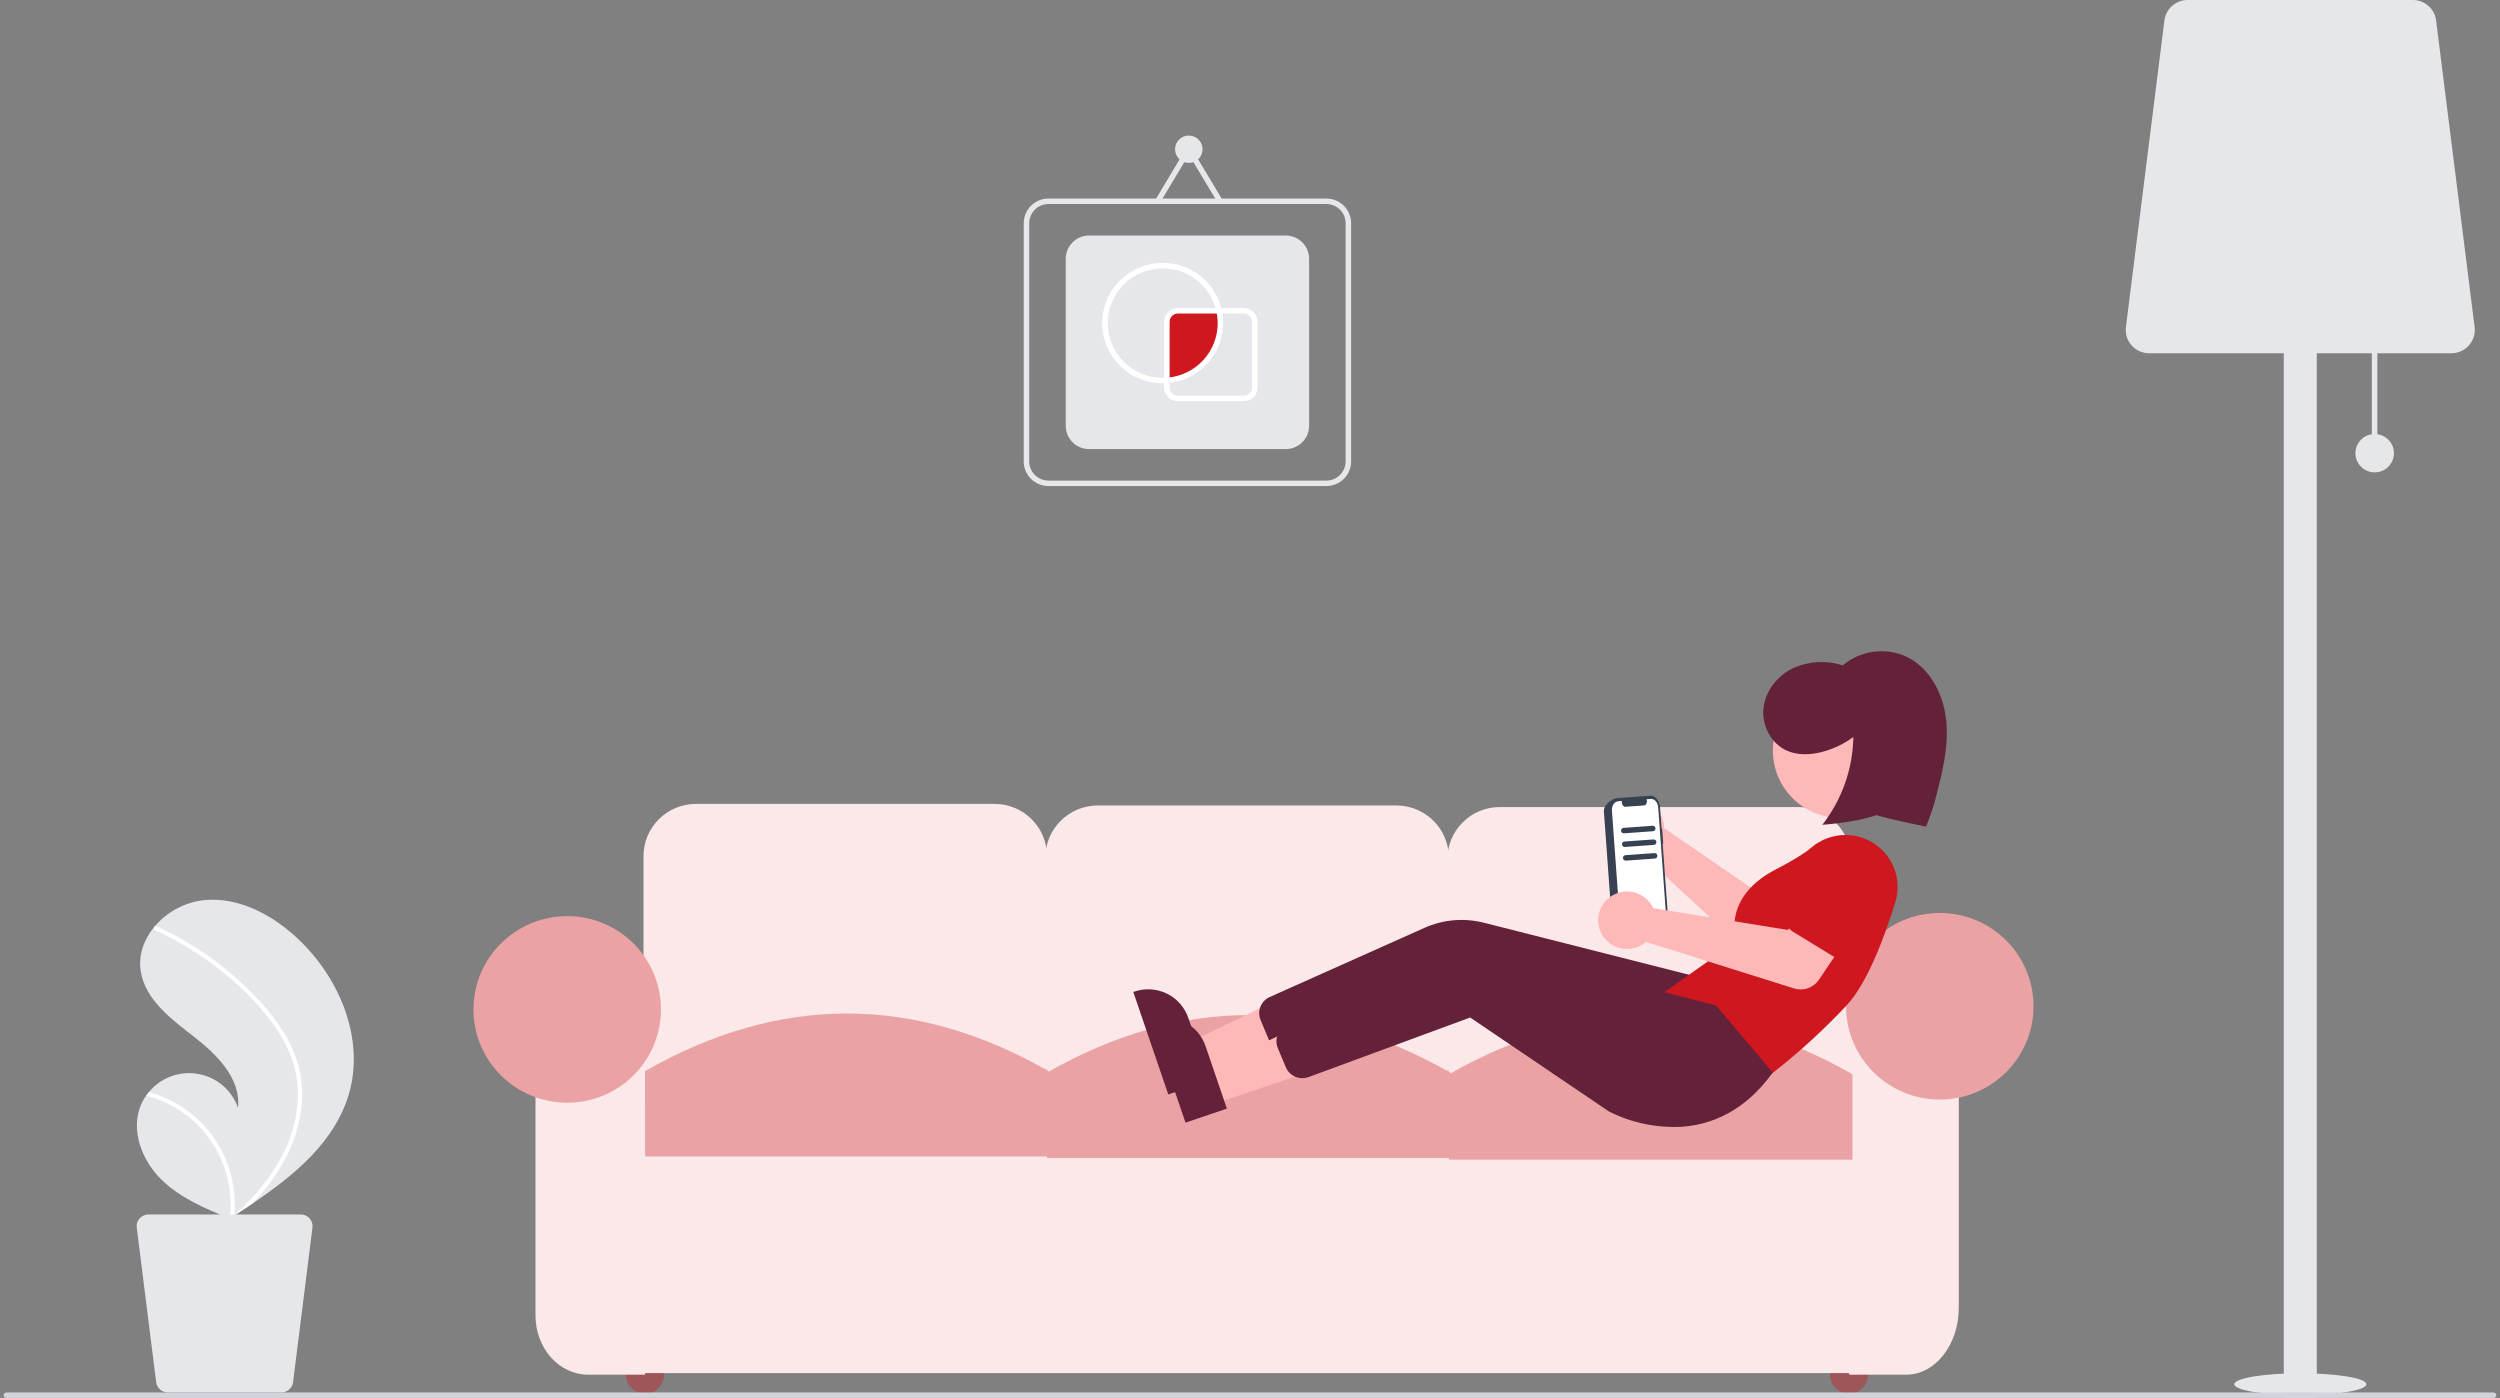 <svg width="338" height="189" viewBox="0 0 338 189" fill="none" xmlns="http://www.w3.org/2000/svg">
<rect x="0" y="0" width="338" height="189" fill="#808080" stroke="none"/>
<g clip-path="url(#clip0_8447_32081)">
<path d="M311.006 188.63C315.936 188.63 319.933 187.967 319.933 187.149C319.933 186.331 315.936 185.668 311.006 185.668C306.075 185.668 302.078 186.331 302.078 187.149C302.078 187.967 306.075 188.63 311.006 188.63Z" fill="#E5E7EB"/>
<path d="M321.416 45.723H320.672V61.272H321.416V45.723Z" fill="#E5E7EB"/>
<path d="M313.229 35.727H308.766V189H313.229V35.727Z" fill="#E5E7EB"/>
<path d="M331.432 47.759H290.56C290.112 47.759 289.669 47.664 289.26 47.481C288.851 47.297 288.487 47.029 288.19 46.695C287.893 46.36 287.671 45.967 287.539 45.541C287.407 45.114 287.367 44.665 287.423 44.222L292.631 2.757C292.727 1.996 293.099 1.296 293.677 0.789C294.254 0.282 294.998 0.001 295.768 0H326.224C326.994 0.001 327.738 0.282 328.315 0.789C328.893 1.296 329.265 1.996 329.361 2.757L334.569 44.222C334.625 44.665 334.585 45.114 334.453 45.541C334.32 45.967 334.099 46.36 333.802 46.695C333.505 47.029 333.14 47.297 332.732 47.481C332.323 47.664 331.88 47.759 331.432 47.759Z" fill="#E5E7EB"/>
<path d="M321.057 63.864C322.495 63.864 323.661 62.703 323.661 61.272C323.661 59.841 322.495 58.68 321.057 58.68C319.619 58.68 318.453 59.841 318.453 61.272C318.453 62.703 319.619 63.864 321.057 63.864Z" fill="#E5E7EB"/>
<path d="M47.186 147.855C45.307 154.344 39.82 158.886 34.096 162.744C33.297 163.283 32.497 163.81 31.698 164.324C31.692 164.326 31.687 164.331 31.681 164.333C31.643 164.358 31.604 164.383 31.568 164.407C31.403 164.513 31.238 164.619 31.074 164.724L31.164 164.764C31.164 164.764 31.253 164.811 31.156 164.772C31.127 164.76 31.097 164.749 31.068 164.737C27.743 163.402 24.359 161.969 21.811 159.468C19.167 156.872 17.622 152.799 19.054 149.388C19.242 148.941 19.48 148.517 19.762 148.122C19.878 147.957 20.003 147.799 20.134 147.643C20.923 146.684 21.955 145.952 23.123 145.521C24.292 145.09 25.554 144.977 26.781 145.193C28.008 145.409 29.155 145.947 30.104 146.75C31.053 147.554 31.769 148.594 32.18 149.765C32.601 145.868 29.372 142.603 26.265 140.195C23.157 137.788 19.625 135.166 19.024 131.291C18.689 129.135 19.442 127.045 20.814 125.368C20.857 125.317 20.899 125.266 20.943 125.216C22.613 123.263 24.963 122.008 27.522 121.703C32.288 121.21 36.918 123.721 40.381 127.019C45.954 132.326 49.323 140.477 47.186 147.855Z" fill="#E5E7EB"/>
<path d="M38.231 139.368C39.146 140.784 39.848 142.326 40.316 143.944C40.711 145.39 40.887 146.887 40.838 148.386C40.71 151.468 39.841 154.476 38.302 157.154C37.144 159.186 35.731 161.065 34.099 162.744C33.3 163.283 32.501 163.81 31.701 164.324C31.695 164.326 31.69 164.331 31.684 164.333C31.646 164.358 31.607 164.383 31.572 164.408C31.407 164.513 31.241 164.619 31.078 164.724C31.078 164.724 31.256 164.811 31.159 164.772C31.131 164.76 31.1 164.749 31.072 164.737C31.37 162.305 31.078 159.837 30.22 157.541C29.363 155.245 27.965 153.186 26.143 151.538C24.318 149.915 22.132 148.745 19.766 148.122C19.882 147.957 20.007 147.799 20.137 147.643C21.051 147.898 21.941 148.233 22.795 148.645C25.851 150.105 28.353 152.506 29.931 155.491C31.347 158.202 31.956 161.259 31.687 164.303C31.824 164.18 31.961 164.054 32.093 163.929C34.62 161.585 36.864 158.893 38.383 155.787C39.701 153.157 40.349 150.245 40.269 147.306C40.145 144.103 38.863 141.135 37.006 138.552C34.971 135.796 32.566 133.33 29.86 131.222C27.132 129.048 24.148 127.214 20.973 125.761C20.901 125.728 20.845 125.668 20.816 125.595C20.787 125.522 20.788 125.441 20.818 125.368C20.839 125.302 20.885 125.248 20.946 125.216C20.978 125.203 21.012 125.197 21.046 125.198C21.081 125.199 21.114 125.209 21.144 125.225C21.536 125.404 21.926 125.586 22.312 125.776C25.528 127.359 28.535 129.333 31.263 131.653C33.897 133.888 36.378 136.443 38.231 139.368Z" fill="white"/>
<path d="M20.07 164.195H40.664C40.89 164.195 41.113 164.243 41.319 164.335C41.525 164.428 41.709 164.563 41.858 164.731C42.008 164.9 42.119 165.098 42.186 165.313C42.253 165.528 42.273 165.754 42.245 165.977L39.621 186.871C39.572 187.254 39.385 187.606 39.093 187.862C38.803 188.118 38.428 188.259 38.04 188.26H22.694C22.306 188.259 21.931 188.118 21.64 187.862C21.349 187.606 21.162 187.254 21.113 186.871L18.489 165.977C18.461 165.754 18.481 165.528 18.547 165.313C18.614 165.098 18.726 164.9 18.875 164.731C19.025 164.563 19.209 164.428 19.415 164.335C19.62 164.243 19.844 164.195 20.07 164.195Z" fill="#E5E7EB"/>
<path d="M87.21 188.42C88.634 188.42 89.787 187.272 89.787 185.855C89.787 184.438 88.634 183.29 87.21 183.29C85.787 183.29 84.633 184.438 84.633 185.855C84.633 187.272 85.787 188.42 87.21 188.42Z" fill="#CE171F" fill-opacity="0.4"/>
<path d="M249.999 188.42C251.423 188.42 252.577 187.272 252.577 185.855C252.577 184.438 251.423 183.29 249.999 183.29C248.576 183.29 247.422 184.438 247.422 185.855C247.422 187.272 248.576 188.42 249.999 188.42Z" fill="#CE171F" fill-opacity="0.4"/>
<path d="M134.466 150.156H94.088C92.209 150.154 90.407 149.41 89.078 148.088C87.749 146.765 87.002 144.972 87 143.102V115.74C87.002 113.87 87.749 112.076 89.078 110.754C90.407 109.432 92.209 108.688 94.088 108.686H134.466C136.345 108.688 138.147 109.432 139.475 110.754C140.804 112.076 141.551 113.87 141.554 115.74V143.102C141.551 144.972 140.804 146.765 139.475 148.088C138.146 149.41 136.345 150.154 134.466 150.156Z" fill="#FBE8E9"/>
<path d="M188.794 150.37H148.416C146.537 150.368 144.735 149.624 143.406 148.301C142.078 146.979 141.33 145.186 141.328 143.315V115.953C141.33 114.083 142.078 112.29 143.406 110.968C144.735 109.645 146.537 108.901 148.416 108.899H188.794C190.673 108.901 192.475 109.645 193.803 110.968C195.132 112.29 195.88 114.083 195.882 115.953V143.315C195.88 145.186 195.132 146.979 193.803 148.301C192.475 149.624 190.673 150.368 188.794 150.37Z" fill="#FBE8E9"/>
<path d="M243.146 150.584H202.767C200.888 150.582 199.087 149.838 197.758 148.515C196.429 147.193 195.682 145.4 195.68 143.529V116.168C195.682 114.297 196.429 112.504 197.758 111.182C199.087 109.859 200.888 109.115 202.767 109.113H243.146C245.025 109.115 246.826 109.859 248.155 111.182C249.484 112.504 250.231 114.297 250.233 116.168V143.53C250.231 145.4 249.484 147.193 248.155 148.515C246.826 149.838 245.025 150.582 243.146 150.584Z" fill="#FBE8E9"/>
<path d="M258.609 148.66H80.773V185.641H258.609V148.66Z" fill="#FBE8E9"/>
<path d="M87.218 185.855H79.486C75.578 185.855 72.398 182.262 72.398 177.846V139.254H87.218V185.855Z" fill="#FBE8E9"/>
<path d="M257.74 185.855H250.008V133.269H264.827V176.817C264.827 181.801 261.648 185.855 257.74 185.855Z" fill="#FBE8E9"/>
<path d="M141.764 156.356H87.211V144.812C105.396 134.43 123.58 134.43 141.764 144.812V156.356Z" fill="#EBA2A5"/>
<path d="M196.093 156.569H141.539V145.026C159.724 134.644 177.908 134.644 196.093 145.026V156.569Z" fill="#EBA2A5"/>
<path d="M250.452 156.783H195.898V145.24C214.083 134.858 232.268 134.858 250.452 145.24V156.783Z" fill="#EBA2A5"/>
<path d="M76.688 149.087C83.686 149.087 89.359 143.441 89.359 136.475C89.359 129.51 83.686 123.863 76.688 123.863C69.689 123.863 64.016 129.51 64.016 136.475C64.016 143.441 69.689 149.087 76.688 149.087Z" fill="#EBA2A5"/>
<path d="M262.258 148.66C269.256 148.66 274.93 143.013 274.93 136.048C274.93 129.082 269.256 123.436 262.258 123.436C255.259 123.436 249.586 129.082 249.586 136.048C249.586 143.013 255.259 148.66 262.258 148.66Z" fill="#EBA2A5"/>
<path d="M224.937 111.339C224.967 111.542 224.98 111.747 224.977 111.952L240.166 122.371L244.217 120.463L247.91 126.171L241.069 130.243C240.516 130.572 239.872 130.714 239.231 130.647C238.591 130.58 237.989 130.308 237.517 129.872L222.134 115.662C221.371 115.876 220.56 115.853 219.81 115.597C219.06 115.341 218.406 114.864 217.935 114.229C217.464 113.594 217.199 112.832 217.174 112.043C217.149 111.254 217.366 110.476 217.796 109.813C218.226 109.15 218.848 108.633 219.581 108.331C220.313 108.029 221.121 107.955 221.896 108.121C222.671 108.287 223.378 108.683 223.921 109.258C224.464 109.833 224.819 110.559 224.937 111.339Z" fill="#FFB8B8"/>
<path d="M240.449 121.475C240.516 121.245 240.632 121.032 240.789 120.85C240.946 120.669 241.14 120.523 241.359 120.424L248.997 116.941C250.028 116.272 251.284 116.038 252.488 116.29C253.693 116.542 254.748 117.258 255.422 118.283C256.096 119.308 256.335 120.557 256.085 121.756C255.836 122.956 255.119 124.008 254.091 124.682L247.777 130.239C247.597 130.397 247.385 130.515 247.154 130.585C246.924 130.654 246.682 130.673 246.443 130.641C246.205 130.609 245.976 130.526 245.773 130.398C245.57 130.27 245.397 130.1 245.266 129.899L240.654 122.847C240.523 122.646 240.436 122.42 240.401 122.183C240.366 121.946 240.382 121.705 240.449 121.475Z" fill="#CE171F"/>
<path d="M224.722 112.018L224.645 112.024L224.437 109.156C224.37 108.24 223.775 107.536 223.106 107.584L218.678 107.903C218.009 107.951 216.78 108.787 216.846 109.703L216.9 110.442L217.99 125.434C218.057 126.351 219.394 127.001 220.063 126.953L224.491 126.634C225.16 126.586 225.647 125.804 225.581 124.888L224.794 114.065L224.87 114.06L224.722 112.018Z" fill="#374151"/>
<path d="M224.192 109.187L225.333 124.895C225.383 125.579 225.019 126.163 224.52 126.199L220.07 126.52C219.571 126.556 219.126 126.03 219.076 125.345L217.934 109.637C217.884 108.953 218.249 108.369 218.748 108.333L219.288 108.294C219.25 108.434 219.258 108.582 219.311 108.717C219.363 108.851 219.457 108.966 219.579 109.045C219.631 109.069 219.687 109.08 219.744 109.077L222.281 108.894C222.518 108.876 222.691 108.599 222.668 108.273C222.662 108.198 222.646 108.124 222.62 108.054L223.198 108.012C223.697 107.976 224.142 108.502 224.192 109.187Z" fill="white"/>
<path d="M161.757 145.458L160.289 141.161L176.245 133.481L178.411 139.824L161.757 145.458Z" fill="#FFB8B8"/>
<path d="M157.951 147.97L153.219 134.114L153.395 134.054C154.106 133.813 154.859 133.715 155.609 133.763C156.359 133.812 157.092 134.007 157.766 134.337C158.44 134.668 159.043 135.127 159.538 135.69C160.034 136.252 160.414 136.906 160.656 137.614L163.547 146.077L157.951 147.97Z" fill="#63223A"/>
<path d="M225.084 148.525C221.662 148.716 218.25 148.005 215.192 146.463L196.43 133.76L174.523 141.834C173.941 142.031 173.306 142.001 172.746 141.75C172.186 141.499 171.742 141.046 171.505 140.482L170.431 137.911C170.186 137.333 170.179 136.682 170.411 136.099C170.644 135.516 171.097 135.047 171.673 134.792L192.603 125.438C195.116 124.318 197.935 124.076 200.604 124.749L229.66 132.118L237.34 141.196L237.255 141.313C233.484 146.491 229.012 148.242 225.084 148.525Z" fill="#63223A"/>
<path d="M248.831 110.591C253.877 110.591 257.968 106.52 257.968 101.498C257.968 96.476 253.877 92.405 248.831 92.405C243.786 92.405 239.695 96.476 239.695 101.498C239.695 106.52 243.786 110.591 248.831 110.591Z" fill="#FFB8B8"/>
<path d="M239.431 145.244L224.727 134.353L234.754 127.26C234.468 126.341 233.195 121.088 240.154 117.507C242.357 116.374 243.944 115.399 244.871 114.608C246.187 113.479 247.872 112.867 249.609 112.888C250.705 112.905 251.781 113.176 252.752 113.679C253.724 114.181 254.565 114.902 255.209 115.785C255.852 116.667 256.281 117.686 256.46 118.761C256.639 119.837 256.565 120.939 256.242 121.981C254.791 126.675 252.48 132.896 249.708 135.871C246.573 139.232 243.174 142.339 239.542 145.161L239.431 145.244Z" fill="#CE171F"/>
<path d="M164.085 149.266L162.617 144.969L178.573 137.289L180.739 143.631L164.085 149.266Z" fill="#FFB8B8"/>
<path d="M160.28 151.778L155.547 137.922L155.723 137.862C156.435 137.621 157.187 137.522 157.937 137.571C158.687 137.619 159.42 137.815 160.094 138.145C160.768 138.476 161.371 138.935 161.867 139.497C162.362 140.06 162.742 140.713 162.984 141.422L165.875 149.885L160.28 151.778Z" fill="#63223A"/>
<path d="M227.42 152.333C223.998 152.524 220.586 151.813 217.528 150.271L198.766 137.568L176.859 145.642C176.277 145.839 175.642 145.809 175.082 145.558C174.522 145.307 174.078 144.854 173.841 144.29L172.767 141.719C172.522 141.141 172.515 140.49 172.747 139.907C172.98 139.324 173.433 138.855 174.009 138.6L194.939 129.245C197.452 128.126 200.271 127.884 202.94 128.557L231.996 135.926L239.676 145.004L239.591 145.121C235.82 150.299 231.348 152.05 227.42 152.333Z" fill="#63223A"/>
<path d="M223.214 122.247C223.328 122.418 223.428 122.597 223.513 122.784L241.722 125.727L244.562 122.276L250.355 125.861L245.924 132.456C245.566 132.989 245.044 133.392 244.437 133.604C243.829 133.817 243.169 133.828 242.555 133.635L222.54 127.348C221.942 127.866 221.2 128.192 220.412 128.28C219.624 128.368 218.828 128.216 218.129 127.843C217.43 127.47 216.862 126.894 216.501 126.191C216.139 125.489 216 124.694 216.104 123.912C216.207 123.129 216.547 122.396 217.079 121.811C217.611 121.226 218.309 120.816 219.081 120.635C219.853 120.454 220.662 120.512 221.4 120.8C222.138 121.088 222.771 121.593 223.214 122.247Z" fill="#FFB8B8"/>
<path d="M241.592 124.792C241.553 124.556 241.567 124.314 241.63 124.083C241.694 123.852 241.808 123.638 241.962 123.455L247.366 117.052C248.011 116.009 249.045 115.263 250.241 114.977C251.438 114.691 252.7 114.889 253.75 115.528C254.8 116.166 255.553 117.193 255.844 118.383C256.134 119.574 255.939 120.83 255.3 121.877L251.984 129.589C251.89 129.81 251.749 130.007 251.57 130.168C251.392 130.329 251.181 130.449 250.952 130.522C250.723 130.594 250.481 130.617 250.242 130.588C250.003 130.559 249.774 130.479 249.569 130.353L242.367 125.945C242.162 125.82 241.987 125.652 241.853 125.453C241.719 125.254 241.63 125.029 241.592 124.792Z" fill="#CE171F"/>
<path d="M246.376 111.513C249.031 108.113 250.503 103.947 250.571 99.642C249.321 100.566 247.906 101.246 246.402 101.646C244.806 102.069 243.051 102.154 241.547 101.472C239.431 100.513 238.18 98.066 238.42 95.764C238.66 93.463 240.258 91.406 242.34 90.374C244.47 89.382 246.9 89.236 249.134 89.965C250.317 88.962 251.764 88.32 253.304 88.116C254.843 87.912 256.409 88.153 257.814 88.812C261.048 90.391 262.837 94.05 263.147 97.622C263.457 101.194 262.535 104.745 261.621 108.213L261.517 108.605C261.233 109.685 260.406 111.756 260.406 111.756C260.406 111.756 255.601 110.813 253.692 110.208C250.926 111.203 246.376 111.513 246.376 111.513Z" fill="#63223A"/>
<path d="M223.477 112.384L219.563 112.666C219.464 112.673 219.367 112.641 219.293 112.577C219.218 112.512 219.172 112.421 219.165 112.323C219.158 112.225 219.19 112.129 219.255 112.054C219.319 111.98 219.411 111.934 219.509 111.927L223.424 111.645C223.473 111.642 223.522 111.648 223.568 111.663C223.615 111.678 223.657 111.703 223.695 111.734C223.732 111.766 223.762 111.805 223.784 111.848C223.806 111.892 223.819 111.939 223.822 111.988C223.826 112.036 223.82 112.085 223.804 112.131C223.789 112.178 223.765 112.22 223.733 112.257C223.7 112.294 223.661 112.324 223.618 112.346C223.574 112.368 223.526 112.381 223.477 112.384Z" fill="#374151"/>
<path d="M223.603 114.23L219.689 114.512C219.64 114.516 219.591 114.51 219.544 114.494C219.498 114.479 219.455 114.455 219.418 114.423C219.381 114.391 219.351 114.353 219.329 114.309C219.307 114.266 219.294 114.218 219.29 114.17C219.287 114.121 219.293 114.072 219.308 114.026C219.323 113.98 219.348 113.937 219.38 113.9C219.412 113.864 219.451 113.833 219.495 113.812C219.539 113.79 219.586 113.777 219.635 113.774L223.55 113.492C223.648 113.485 223.745 113.517 223.82 113.581C223.894 113.645 223.94 113.736 223.947 113.834C223.955 113.932 223.922 114.029 223.858 114.103C223.793 114.177 223.702 114.223 223.603 114.23Z" fill="#374151"/>
<path d="M223.734 116.077L219.82 116.358C219.722 116.365 219.625 116.333 219.55 116.269C219.476 116.205 219.43 116.114 219.423 116.016C219.416 115.918 219.448 115.821 219.512 115.747C219.577 115.673 219.668 115.627 219.766 115.62L223.681 115.338C223.779 115.331 223.876 115.363 223.951 115.427C224.026 115.491 224.072 115.583 224.079 115.681C224.086 115.778 224.054 115.875 223.989 115.949C223.924 116.024 223.833 116.069 223.734 116.077Z" fill="#374151"/>
<path d="M337.132 189H0.864C0.766 189 0.671 188.961 0.601 188.892C0.531 188.822 0.492 188.728 0.492 188.63C0.492 188.532 0.531 188.437 0.601 188.368C0.671 188.299 0.766 188.26 0.864 188.26H337.132C337.231 188.26 337.326 188.299 337.395 188.368C337.465 188.437 337.504 188.532 337.504 188.63C337.504 188.728 337.465 188.822 337.395 188.892C337.326 188.961 337.231 189 337.132 189Z" fill="#D1D5DB"/>
<path d="M179.324 65.715H141.754C140.866 65.714 140.016 65.363 139.388 64.738C138.76 64.113 138.407 63.266 138.406 62.383V30.173C138.407 29.29 138.76 28.443 139.388 27.818C140.016 27.194 140.866 26.842 141.754 26.841H179.324C180.211 26.842 181.062 27.194 181.69 27.818C182.318 28.443 182.671 29.29 182.672 30.173V62.383C182.671 63.266 182.318 64.113 181.69 64.738C181.062 65.363 180.211 65.714 179.324 65.715ZM141.754 27.582C141.064 27.582 140.402 27.856 139.914 28.342C139.426 28.828 139.151 29.486 139.15 30.173V62.383C139.151 63.07 139.426 63.729 139.914 64.215C140.402 64.701 141.064 64.974 141.754 64.975H179.324C180.014 64.974 180.676 64.701 181.164 64.215C181.652 63.729 181.927 63.07 181.928 62.383V30.173C181.927 29.486 181.652 28.828 181.164 28.342C180.676 27.856 180.014 27.582 179.324 27.582H141.754Z" fill="#E5E7EB"/>
<path d="M173.832 60.717H147.248C146.409 60.716 145.606 60.384 145.013 59.794C144.42 59.205 144.087 58.405 144.086 57.57V34.986C144.087 34.152 144.42 33.352 145.013 32.762C145.606 32.172 146.409 31.84 147.248 31.84H173.832C174.67 31.84 175.473 32.172 176.066 32.762C176.659 33.352 176.992 34.152 176.993 34.986V57.57C176.992 58.405 176.659 59.205 176.066 59.794C175.473 60.384 174.67 60.716 173.832 60.717Z" fill="#E5E7EB"/>
<path d="M160.727 22.028C161.754 22.028 162.587 21.2 162.587 20.177C162.587 19.155 161.754 18.326 160.727 18.326C159.7 18.326 158.867 19.155 158.867 20.177C158.867 21.2 159.7 22.028 160.727 22.028Z" fill="#E5E7EB"/>
<path d="M164.639 27.402L160.73 20.9L156.843 27.401L156.203 27.022L160.728 19.455L165.278 27.021L164.639 27.402Z" fill="#E5E7EB"/>
<path d="M165.004 43.687C165.003 43.126 164.941 42.568 164.819 42.021H159.238C158.843 42.021 158.465 42.177 158.186 42.454C157.907 42.732 157.75 43.109 157.75 43.502V51.433C159.719 51.294 161.562 50.418 162.908 48.98C164.254 47.543 165.003 45.651 165.004 43.687Z" fill="#CE171F"/>
<path d="M157.202 51.832C155.659 51.832 154.146 51.398 152.84 50.58C151.534 49.762 150.487 48.592 149.819 47.207C149.152 45.822 148.892 44.277 149.07 42.751C149.247 41.225 149.855 39.78 150.822 38.583C151.789 37.385 153.077 36.485 154.536 35.985C155.996 35.485 157.568 35.406 159.07 35.758C160.573 36.109 161.945 36.876 163.028 37.97C164.112 39.064 164.862 40.441 165.193 41.942L165.291 42.391H159.248C158.952 42.391 158.668 42.508 158.459 42.717C158.25 42.925 158.132 43.207 158.132 43.502V51.778L157.722 51.807C157.55 51.82 157.377 51.832 157.202 51.832ZM157.202 36.282C155.229 36.282 153.337 37.062 151.941 38.451C150.546 39.84 149.762 41.723 149.762 43.687C149.762 45.651 150.546 47.534 151.941 48.922C153.337 50.311 155.229 51.091 157.202 51.091C157.264 51.091 157.326 51.089 157.388 51.087V43.502C157.389 43.011 157.585 42.54 157.933 42.193C158.282 41.846 158.755 41.651 159.248 41.651H164.352C163.901 40.108 162.962 38.752 161.673 37.784C160.385 36.816 158.816 36.29 157.202 36.282Z" fill="white"/>
<path d="M168.162 54.238H159.235C158.742 54.237 158.269 54.042 157.92 53.695C157.572 53.348 157.376 52.878 157.375 52.387V51.088L157.721 51.064C158.786 50.991 159.822 50.69 160.76 50.181C161.697 49.673 162.513 48.969 163.152 48.118C163.791 47.267 164.238 46.289 164.463 45.25C164.687 44.212 164.684 43.137 164.453 42.1L164.354 41.65H168.162C168.655 41.651 169.128 41.846 169.477 42.193C169.826 42.54 170.022 43.011 170.022 43.501V52.387C170.022 52.878 169.826 53.348 169.477 53.695C169.128 54.042 168.655 54.237 168.162 54.238ZM158.119 51.771V52.387C158.119 52.681 158.237 52.964 158.446 53.172C158.655 53.38 158.939 53.497 159.235 53.498H168.162C168.458 53.497 168.742 53.38 168.951 53.172C169.16 52.964 169.278 52.681 169.278 52.387V43.501C169.278 43.207 169.16 42.925 168.951 42.716C168.742 42.508 168.458 42.391 168.162 42.391H165.266C165.336 42.819 165.372 43.252 165.373 43.687C165.366 45.684 164.624 47.609 163.287 49.099C161.951 50.588 160.112 51.539 158.119 51.771Z" fill="white"/>
</g>
<defs>
<clipPath id="clip0_8447_32081">
<rect width="337.012" height="189" fill="white" transform="translate(0.492)"/>
</clipPath>
</defs>
</svg>
